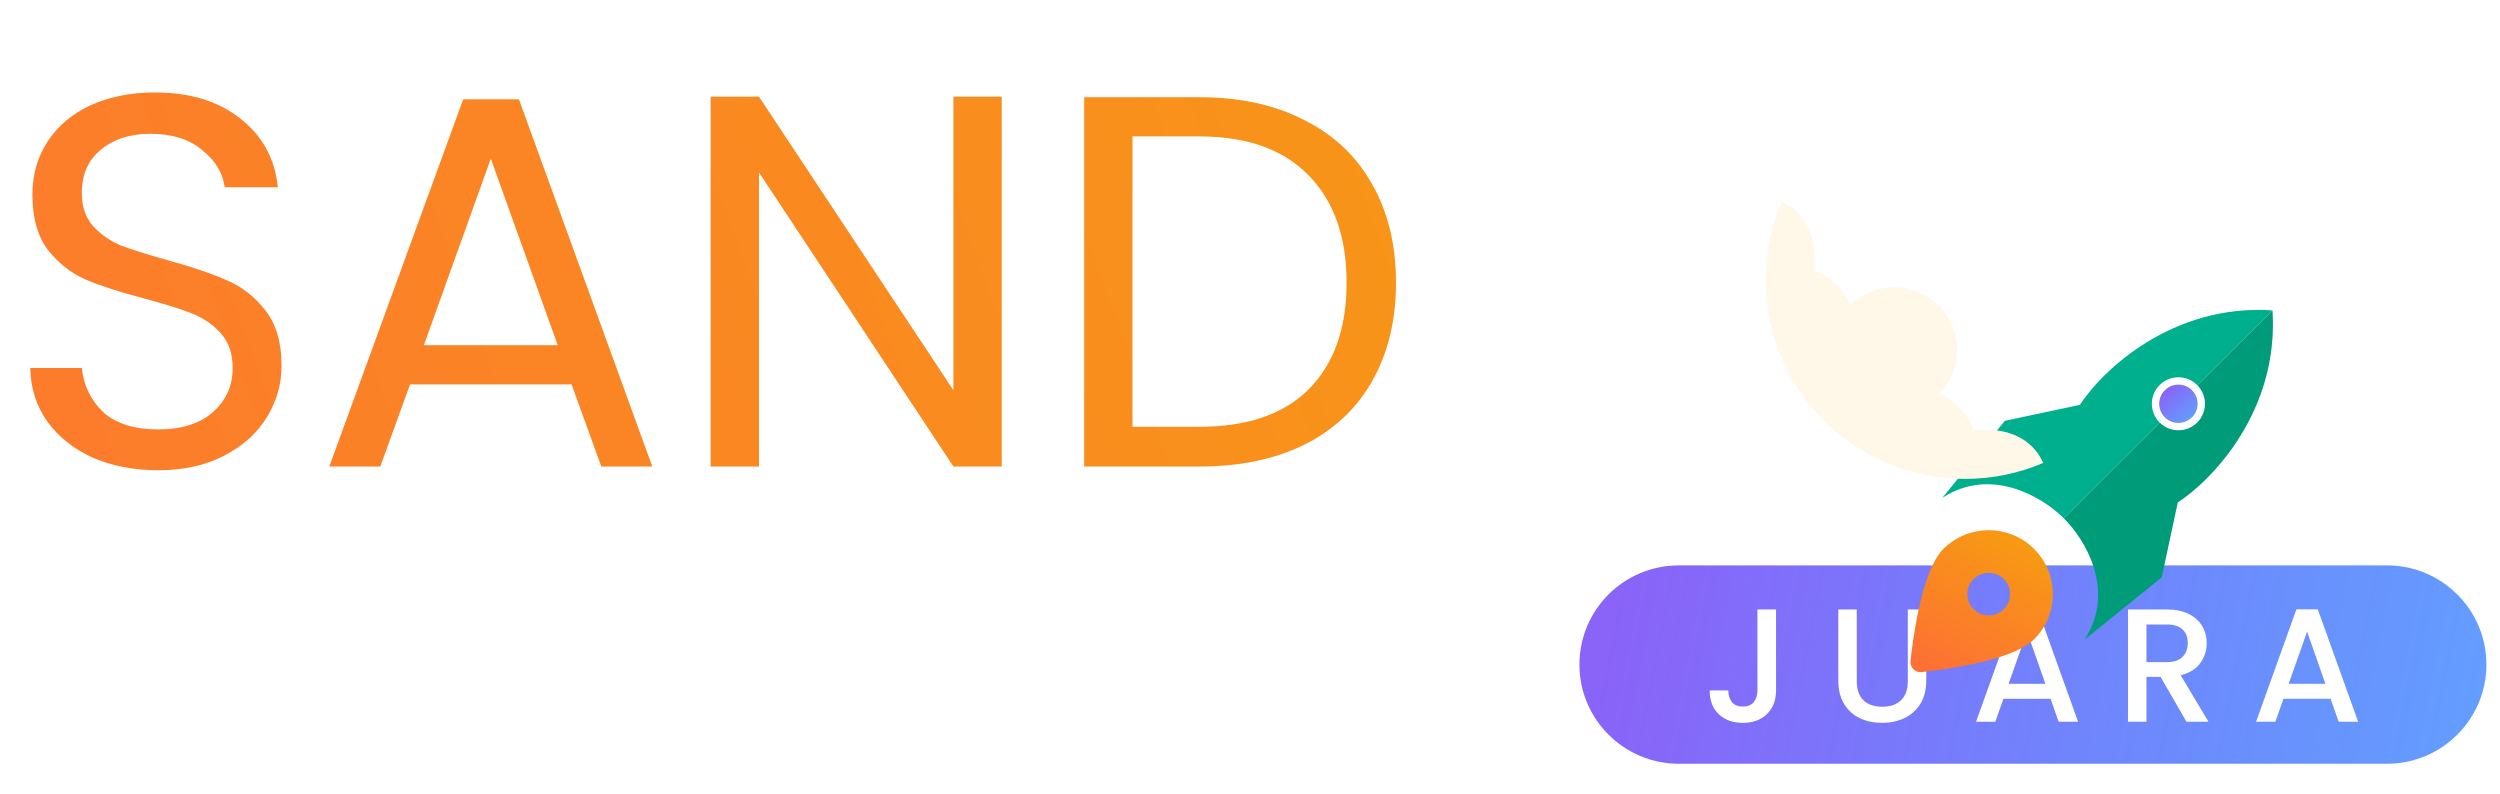 <svg width="170" height="54" viewBox="0 0 170 54" fill="none" xmlns="http://www.w3.org/2000/svg">
<g clip-path="url(#clip0_206_974)">
<path d="M10.765 31.976C9.103 31.976 7.61 31.687 6.286 31.111C4.985 30.51 3.962 29.694 3.215 28.661C2.468 27.604 2.083 26.391 2.059 25.022H5.563C5.683 26.199 6.165 27.196 7.008 28.012C7.875 28.805 9.127 29.201 10.765 29.201C12.33 29.201 13.558 28.817 14.449 28.048C15.364 27.256 15.822 26.247 15.822 25.022C15.822 24.061 15.557 23.28 15.027 22.68C14.498 22.079 13.835 21.623 13.041 21.311C12.246 20.999 11.174 20.662 9.826 20.302C8.164 19.87 6.827 19.437 5.816 19.005C4.829 18.573 3.974 17.9 3.251 16.987C2.553 16.051 2.204 14.802 2.204 13.24C2.204 11.871 2.553 10.658 3.251 9.601C3.95 8.545 4.925 7.728 6.177 7.151C7.453 6.575 8.91 6.287 10.548 6.287C12.908 6.287 14.835 6.875 16.328 8.052C17.845 9.229 18.7 10.79 18.893 12.736H15.28C15.16 11.775 14.654 10.934 13.763 10.214C12.872 9.469 11.692 9.097 10.223 9.097C8.85 9.097 7.73 9.457 6.863 10.178C5.997 10.874 5.563 11.859 5.563 13.132C5.563 14.045 5.816 14.79 6.322 15.366C6.851 15.943 7.49 16.387 8.236 16.699C9.007 16.987 10.079 17.324 11.451 17.708C13.113 18.164 14.449 18.621 15.461 19.077C16.472 19.509 17.339 20.194 18.062 21.131C18.784 22.044 19.145 23.293 19.145 24.878C19.145 26.103 18.82 27.256 18.17 28.337C17.52 29.418 16.557 30.294 15.28 30.967C14.004 31.639 12.499 31.976 10.765 31.976ZM38.866 26.139H27.884L25.861 31.723H22.393L31.497 6.755H35.289L44.356 31.723H40.889L38.866 26.139ZM37.926 23.473L33.375 10.79L28.823 23.473H37.926ZM68.119 31.723H64.832L51.611 11.727V31.723H48.324V6.575H51.611L64.832 26.535V6.575H68.119V31.723ZM81.562 6.611C84.307 6.611 86.679 7.127 88.678 8.16C90.701 9.169 92.242 10.622 93.302 12.52C94.385 14.417 94.927 16.651 94.927 19.221C94.927 21.791 94.385 24.025 93.302 25.923C92.242 27.796 90.701 29.237 88.678 30.246C86.679 31.231 84.307 31.723 81.562 31.723H73.723V6.611H81.562ZM81.562 29.021C84.813 29.021 87.293 28.169 89.003 26.463C90.713 24.734 91.568 22.32 91.568 19.221C91.568 16.099 90.701 13.661 88.967 11.907C87.257 10.154 84.789 9.277 81.562 9.277H77.01V29.021H81.562Z" fill="url(#paint0_linear_206_974)"/>
<path d="M111.87 18.789C112.785 18.933 113.616 19.305 114.363 19.906C115.133 20.506 115.736 21.251 116.169 22.14C116.626 23.028 116.856 23.977 116.856 24.986C116.856 26.259 116.53 27.412 115.88 28.445C115.23 29.453 114.278 30.258 113.026 30.859C111.798 31.435 110.341 31.723 108.655 31.723H99.263V6.611H108.294C110.004 6.611 111.461 6.899 112.665 7.476C113.869 8.028 114.772 8.785 115.374 9.746C115.976 10.706 116.278 11.787 116.278 12.988C116.278 14.477 115.868 15.714 115.049 16.699C114.255 17.66 113.195 18.357 111.87 18.789ZM102.551 17.456H108.078C109.618 17.456 110.811 17.096 111.654 16.375C112.496 15.654 112.918 14.658 112.918 13.384C112.918 12.111 112.496 11.115 111.654 10.394C110.811 9.673 109.595 9.313 108.005 9.313H102.551V17.456ZM108.367 29.021C110.004 29.021 111.28 28.637 112.196 27.868C113.111 27.1 113.568 26.031 113.568 24.662C113.568 23.268 113.086 22.176 112.123 21.383C111.16 20.566 109.871 20.158 108.258 20.158H102.551V29.021H108.367ZM160.604 19.185L168.334 31.723H164.614L158.581 21.923L152.837 31.723H149.189L156.883 19.185L149.153 6.611H152.837L158.906 16.447L164.686 6.611H168.37L160.604 19.185Z" fill="white"/>
<path d="M3.007 41.445V49.079H1.751V41.445H3.007ZM16.45 49.079H15.195L11.417 43.378V49.079H10.162V41.434H11.417L15.195 47.124V41.434H16.45V49.079ZM26.106 41.445C26.921 41.445 27.633 41.602 28.242 41.917C28.859 42.225 29.332 42.671 29.663 43.257C30.001 43.836 30.169 44.513 30.169 45.289C30.169 46.066 30.001 46.739 29.663 47.31C29.332 47.882 28.859 48.321 28.242 48.629C27.633 48.929 26.921 49.079 26.106 49.079H23.606V41.445H26.106ZM26.106 48.057C27.001 48.057 27.688 47.816 28.165 47.332C28.642 46.849 28.881 46.168 28.881 45.289C28.881 44.403 28.642 43.711 28.165 43.213C27.688 42.715 27.001 42.466 26.106 42.466H24.861V48.057H26.106ZM40.412 49.156C39.699 49.156 39.042 48.991 38.44 48.661C37.846 48.325 37.372 47.86 37.02 47.267C36.674 46.666 36.502 45.992 36.502 45.245C36.502 44.498 36.674 43.828 37.02 43.235C37.372 42.642 37.846 42.181 38.44 41.851C39.042 41.514 39.699 41.346 40.412 41.346C41.131 41.346 41.788 41.514 42.383 41.851C42.985 42.181 43.459 42.642 43.804 43.235C44.149 43.828 44.321 44.498 44.321 45.245C44.321 45.992 44.149 46.666 43.804 47.267C43.459 47.86 42.985 48.325 42.383 48.661C41.788 48.991 41.131 49.156 40.412 49.156ZM40.412 48.068C40.918 48.068 41.37 47.955 41.766 47.728C42.163 47.494 42.471 47.164 42.691 46.739C42.919 46.307 43.033 45.809 43.033 45.245C43.033 44.682 42.919 44.187 42.691 43.762C42.471 43.338 42.163 43.012 41.766 42.785C41.37 42.558 40.918 42.444 40.412 42.444C39.905 42.444 39.453 42.558 39.057 42.785C38.66 43.012 38.348 43.338 38.121 43.762C37.901 44.187 37.79 44.682 37.79 45.245C37.79 45.809 37.901 46.307 38.121 46.739C38.348 47.164 38.66 47.494 39.057 47.728C39.453 47.955 39.905 48.068 40.412 48.068ZM57.352 49.079H56.096L52.319 43.378V49.079H51.063V41.434H52.319L56.096 47.124V41.434H57.352V49.079ZM65.763 42.455V44.696H68.406V45.718H65.763V48.057H68.736V49.079H64.507V41.434H68.736V42.455H65.763ZM78.311 49.156C77.797 49.156 77.335 49.068 76.924 48.892C76.513 48.709 76.19 48.453 75.954 48.123C75.719 47.794 75.602 47.409 75.602 46.97H76.945C76.975 47.299 77.104 47.571 77.331 47.783C77.566 47.995 77.893 48.101 78.311 48.101C78.745 48.101 79.082 47.999 79.324 47.794C79.567 47.581 79.688 47.31 79.688 46.981C79.688 46.725 79.611 46.516 79.457 46.355C79.31 46.194 79.123 46.069 78.895 45.981C78.675 45.893 78.366 45.798 77.97 45.696C77.471 45.564 77.063 45.432 76.747 45.3C76.439 45.161 76.175 44.949 75.954 44.663C75.734 44.378 75.624 43.997 75.624 43.521C75.624 43.081 75.734 42.697 75.954 42.367C76.175 42.038 76.483 41.785 76.879 41.609C77.276 41.434 77.735 41.346 78.256 41.346C78.998 41.346 79.604 41.533 80.073 41.906C80.551 42.272 80.815 42.778 80.866 43.422H79.478C79.457 43.144 79.324 42.906 79.082 42.708C78.84 42.51 78.52 42.411 78.124 42.411C77.764 42.411 77.471 42.503 77.243 42.686C77.016 42.869 76.901 43.133 76.901 43.477C76.901 43.711 76.972 43.905 77.111 44.059C77.258 44.205 77.441 44.323 77.661 44.41C77.882 44.498 78.183 44.594 78.564 44.696C79.071 44.835 79.483 44.974 79.798 45.114C80.121 45.253 80.393 45.468 80.613 45.762C80.841 46.047 80.954 46.432 80.954 46.915C80.954 47.303 80.848 47.669 80.635 48.013C80.43 48.358 80.125 48.636 79.721 48.848C79.324 49.053 78.855 49.156 78.311 49.156ZM89.198 41.445V49.079H87.942V41.445H89.198ZM100.968 47.519H97.763L97.212 49.079H95.901L98.644 41.434H100.097L102.84 49.079H101.518L100.968 47.519ZM100.615 46.498L99.371 42.95L98.115 46.498H100.615Z" fill="white"/>
<path d="M162.313 38.446H114.163C110.428 38.446 107.401 41.465 107.401 45.19C107.401 48.915 110.428 51.935 114.163 51.935H162.313C166.047 51.935 169.075 48.915 169.075 45.19C169.075 41.465 166.047 38.446 162.313 38.446Z" fill="url(#paint1_linear_206_974)"/>
<path d="M120.771 41.445V46.948C120.771 47.629 120.562 48.167 120.143 48.563C119.732 48.958 119.189 49.156 118.513 49.156C117.838 49.156 117.291 48.958 116.872 48.563C116.461 48.167 116.256 47.629 116.256 46.948H117.522C117.53 47.285 117.614 47.552 117.775 47.75C117.944 47.947 118.19 48.046 118.513 48.046C118.836 48.046 119.082 47.947 119.251 47.75C119.42 47.545 119.505 47.278 119.505 46.948V41.445H120.771ZM126.26 41.445V46.311C126.26 46.889 126.411 47.325 126.712 47.618C127.02 47.911 127.446 48.057 127.99 48.057C128.54 48.057 128.966 47.911 129.267 47.618C129.575 47.325 129.73 46.889 129.73 46.311V41.445H130.985V46.289C130.985 46.911 130.849 47.439 130.578 47.871C130.306 48.303 129.943 48.625 129.487 48.837C129.032 49.05 128.529 49.156 127.979 49.156C127.428 49.156 126.925 49.05 126.47 48.837C126.022 48.625 125.666 48.303 125.401 47.871C125.137 47.439 125.005 46.911 125.005 46.289V41.445H126.26ZM139.437 47.519H136.232L135.682 49.079H134.371L137.113 41.434H138.567L141.309 49.079H139.988L139.437 47.519ZM139.085 46.498L137.84 42.95L136.585 46.498H139.085ZM148.68 49.079L146.918 46.025H145.96V49.079H144.705V41.445H147.348C147.935 41.445 148.431 41.547 148.834 41.752C149.245 41.957 149.55 42.232 149.749 42.576C149.954 42.92 150.057 43.305 150.057 43.73C150.057 44.227 149.91 44.682 149.616 45.092C149.33 45.495 148.886 45.769 148.284 45.915L150.178 49.079H148.68ZM145.96 45.026H147.348C147.817 45.026 148.17 44.908 148.405 44.674C148.647 44.44 148.768 44.125 148.768 43.73C148.768 43.334 148.651 43.026 148.416 42.807C148.181 42.58 147.825 42.466 147.348 42.466H145.96V45.026ZM158.48 47.519H155.275L154.725 49.079H153.414L156.156 41.434H157.61L160.353 49.079H159.031L158.48 47.519ZM158.128 46.498L156.883 42.95L155.628 46.498H158.128Z" fill="white"/>
<g filter="url(#filter0_d_206_974)">
<path d="M123.942 9.555C118.651 14.833 118.651 23.389 123.942 28.666C129.233 33.944 137.811 33.944 143.102 28.666C148.394 23.389 148.394 14.833 143.102 9.555C137.811 4.278 129.233 4.278 123.942 9.555Z" fill="#FFE6AB"/>
</g>
<g filter="url(#filter1_d_206_974)">
<path d="M132.344 20.253L146.529 6.105C139.69 5.648 134.95 10.196 133.434 12.528L128.329 13.615L124.083 18.851C127.445 16.665 130.992 18.875 132.344 20.253Z" fill="#00AF8D"/>
<path d="M132.344 20.253L146.529 6.105C146.988 12.926 142.427 17.654 140.089 19.165L138.999 24.258L133.75 28.492C135.941 25.139 133.726 21.602 132.344 20.253Z" fill="#009B79"/>
<path d="M139.032 13.554C139.64 14.16 140.625 14.16 141.232 13.554C141.84 12.948 141.84 11.965 141.232 11.359C140.625 10.753 139.64 10.753 139.032 11.359C138.424 11.965 138.424 12.948 139.032 13.554Z" fill="url(#paint2_linear_206_974)" stroke="white" stroke-width="0.5"/>
</g>
<path fill-rule="evenodd" clip-rule="evenodd" d="M120.139 20.484C120.856 27.274 126.615 32.565 133.613 32.565C135.502 32.565 137.301 32.179 138.935 31.483C138.425 30.296 137.086 28.963 134.199 29.256C134.088 28.754 133.475 27.553 131.909 26.764C132.817 25.828 134.074 23.324 131.856 20.784L131.858 20.782C129.307 18.55 126.788 19.807 125.847 20.715C125.056 19.153 123.851 18.541 123.348 18.431C123.638 15.584 122.336 14.246 121.157 13.725C120.454 15.36 120.064 17.16 120.064 19.051C120.064 19.534 120.089 20.011 120.139 20.48L126.134 26.46L126.133 26.462L120.139 20.484Z" fill="#FFF8E9"/>
<g filter="url(#filter2_d_206_974)">
<path d="M121.917 29.945C122.11 28.08 122.745 23.727 124.149 22.326C125.853 20.628 128.614 20.627 130.317 22.326C132.019 24.024 132.019 26.779 130.316 28.477C128.912 29.878 124.533 30.497 122.678 30.704C122.235 30.752 121.869 30.387 121.917 29.945ZM126.204 26.427C126.771 26.993 127.693 26.993 128.26 26.427C128.827 25.862 128.827 24.942 128.26 24.377C127.693 23.811 126.771 23.811 126.205 24.377C125.638 24.942 125.638 25.862 126.204 26.427Z" fill="url(#paint3_linear_206_974)"/>
</g>
</g>
<defs>
<filter id="filter0_d_206_974" x="4.973" y="-34.403" width="207.097" height="207.027" filterUnits="userSpaceOnUse" color-interpolation-filters="sRGB">
<feFlood flood-opacity="0" result="BackgroundImageFix"/>
<feColorMatrix in="SourceAlpha" type="matrix" values="0 0 0 0 0 0 0 0 0 0 0 0 0 0 0 0 0 0 127 0" result="hardAlpha"/>
<feOffset dx="-25" dy="50"/>
<feGaussianBlur stdDeviation="45"/>
<feComposite in2="hardAlpha" operator="out"/>
<feColorMatrix type="matrix" values="0 0 0 0 0 0 0 0 0 0 0 0 0 0 0 0 0 0 0.25 0"/>
<feBlend mode="normal" in2="BackgroundImageFix" result="effect1_dropShadow_206_974"/>
<feBlend mode="normal" in="SourceGraphic" in2="effect1_dropShadow_206_974" result="shape"/>
</filter>
<filter id="filter1_d_206_974" x="84.083" y="-26.927" width="118.478" height="118.419" filterUnits="userSpaceOnUse" color-interpolation-filters="sRGB">
<feFlood flood-opacity="0" result="BackgroundImageFix"/>
<feColorMatrix in="SourceAlpha" type="matrix" values="0 0 0 0 0 0 0 0 0 0 0 0 0 0 0 0 0 0 127 0" result="hardAlpha"/>
<feOffset dx="8" dy="15"/>
<feGaussianBlur stdDeviation="24"/>
<feComposite in2="hardAlpha" operator="out"/>
<feColorMatrix type="matrix" values="0 0 0 0 0 0 0 0 0 0 0 0 0 0 0 0 0 0 0.3 0"/>
<feBlend mode="normal" in2="BackgroundImageFix" result="effect1_dropShadow_206_974"/>
<feBlend mode="normal" in="SourceGraphic" in2="effect1_dropShadow_206_974" result="shape"/>
</filter>
<filter id="filter2_d_206_974" x="81.913" y="-11.948" width="105.681" height="105.656" filterUnits="userSpaceOnUse" color-interpolation-filters="sRGB">
<feFlood flood-opacity="0" result="BackgroundImageFix"/>
<feColorMatrix in="SourceAlpha" type="matrix" values="0 0 0 0 0 0 0 0 0 0 0 0 0 0 0 0 0 0 127 0" result="hardAlpha"/>
<feOffset dx="8" dy="15"/>
<feGaussianBlur stdDeviation="24"/>
<feComposite in2="hardAlpha" operator="out"/>
<feColorMatrix type="matrix" values="0 0 0 0 0 0 0 0 0 0 0 0 0 0 0 0 0 0 0.3 0"/>
<feBlend mode="normal" in2="BackgroundImageFix" result="effect1_dropShadow_206_974"/>
<feBlend mode="normal" in="SourceGraphic" in2="effect1_dropShadow_206_974" result="shape"/>
</filter>
<linearGradient id="paint0_linear_206_974" x1="-15.947" y1="25.918" x2="85.934" y2="-10.954" gradientUnits="userSpaceOnUse">
<stop stop-color="#FD772F"/>
<stop offset="1" stop-color="#F89418"/>
</linearGradient>
<linearGradient id="paint1_linear_206_974" x1="110.154" y1="39.632" x2="172.631" y2="51.997" gradientUnits="userSpaceOnUse">
<stop stop-color="#8A63F8"/>
<stop offset="1" stop-color="#2E81FF" stop-opacity="0.75"/>
</linearGradient>
<linearGradient id="paint2_linear_206_974" x1="139.329" y1="11.49" x2="140.934" y2="13.368" gradientUnits="userSpaceOnUse">
<stop stop-color="#8865F8"/>
<stop offset="1" stop-color="#659AFE"/>
</linearGradient>
<linearGradient id="paint3_linear_206_974" x1="128.036" y1="21.139" x2="121.666" y2="33.826" gradientUnits="userSpaceOnUse">
<stop stop-color="#F79A12"/>
<stop offset="1" stop-color="#FF6240"/>
</linearGradient>
<clipPath id="clip0_206_974">
<rect width="170" height="54" fill="white"/>
</clipPath>
</defs>
</svg>

